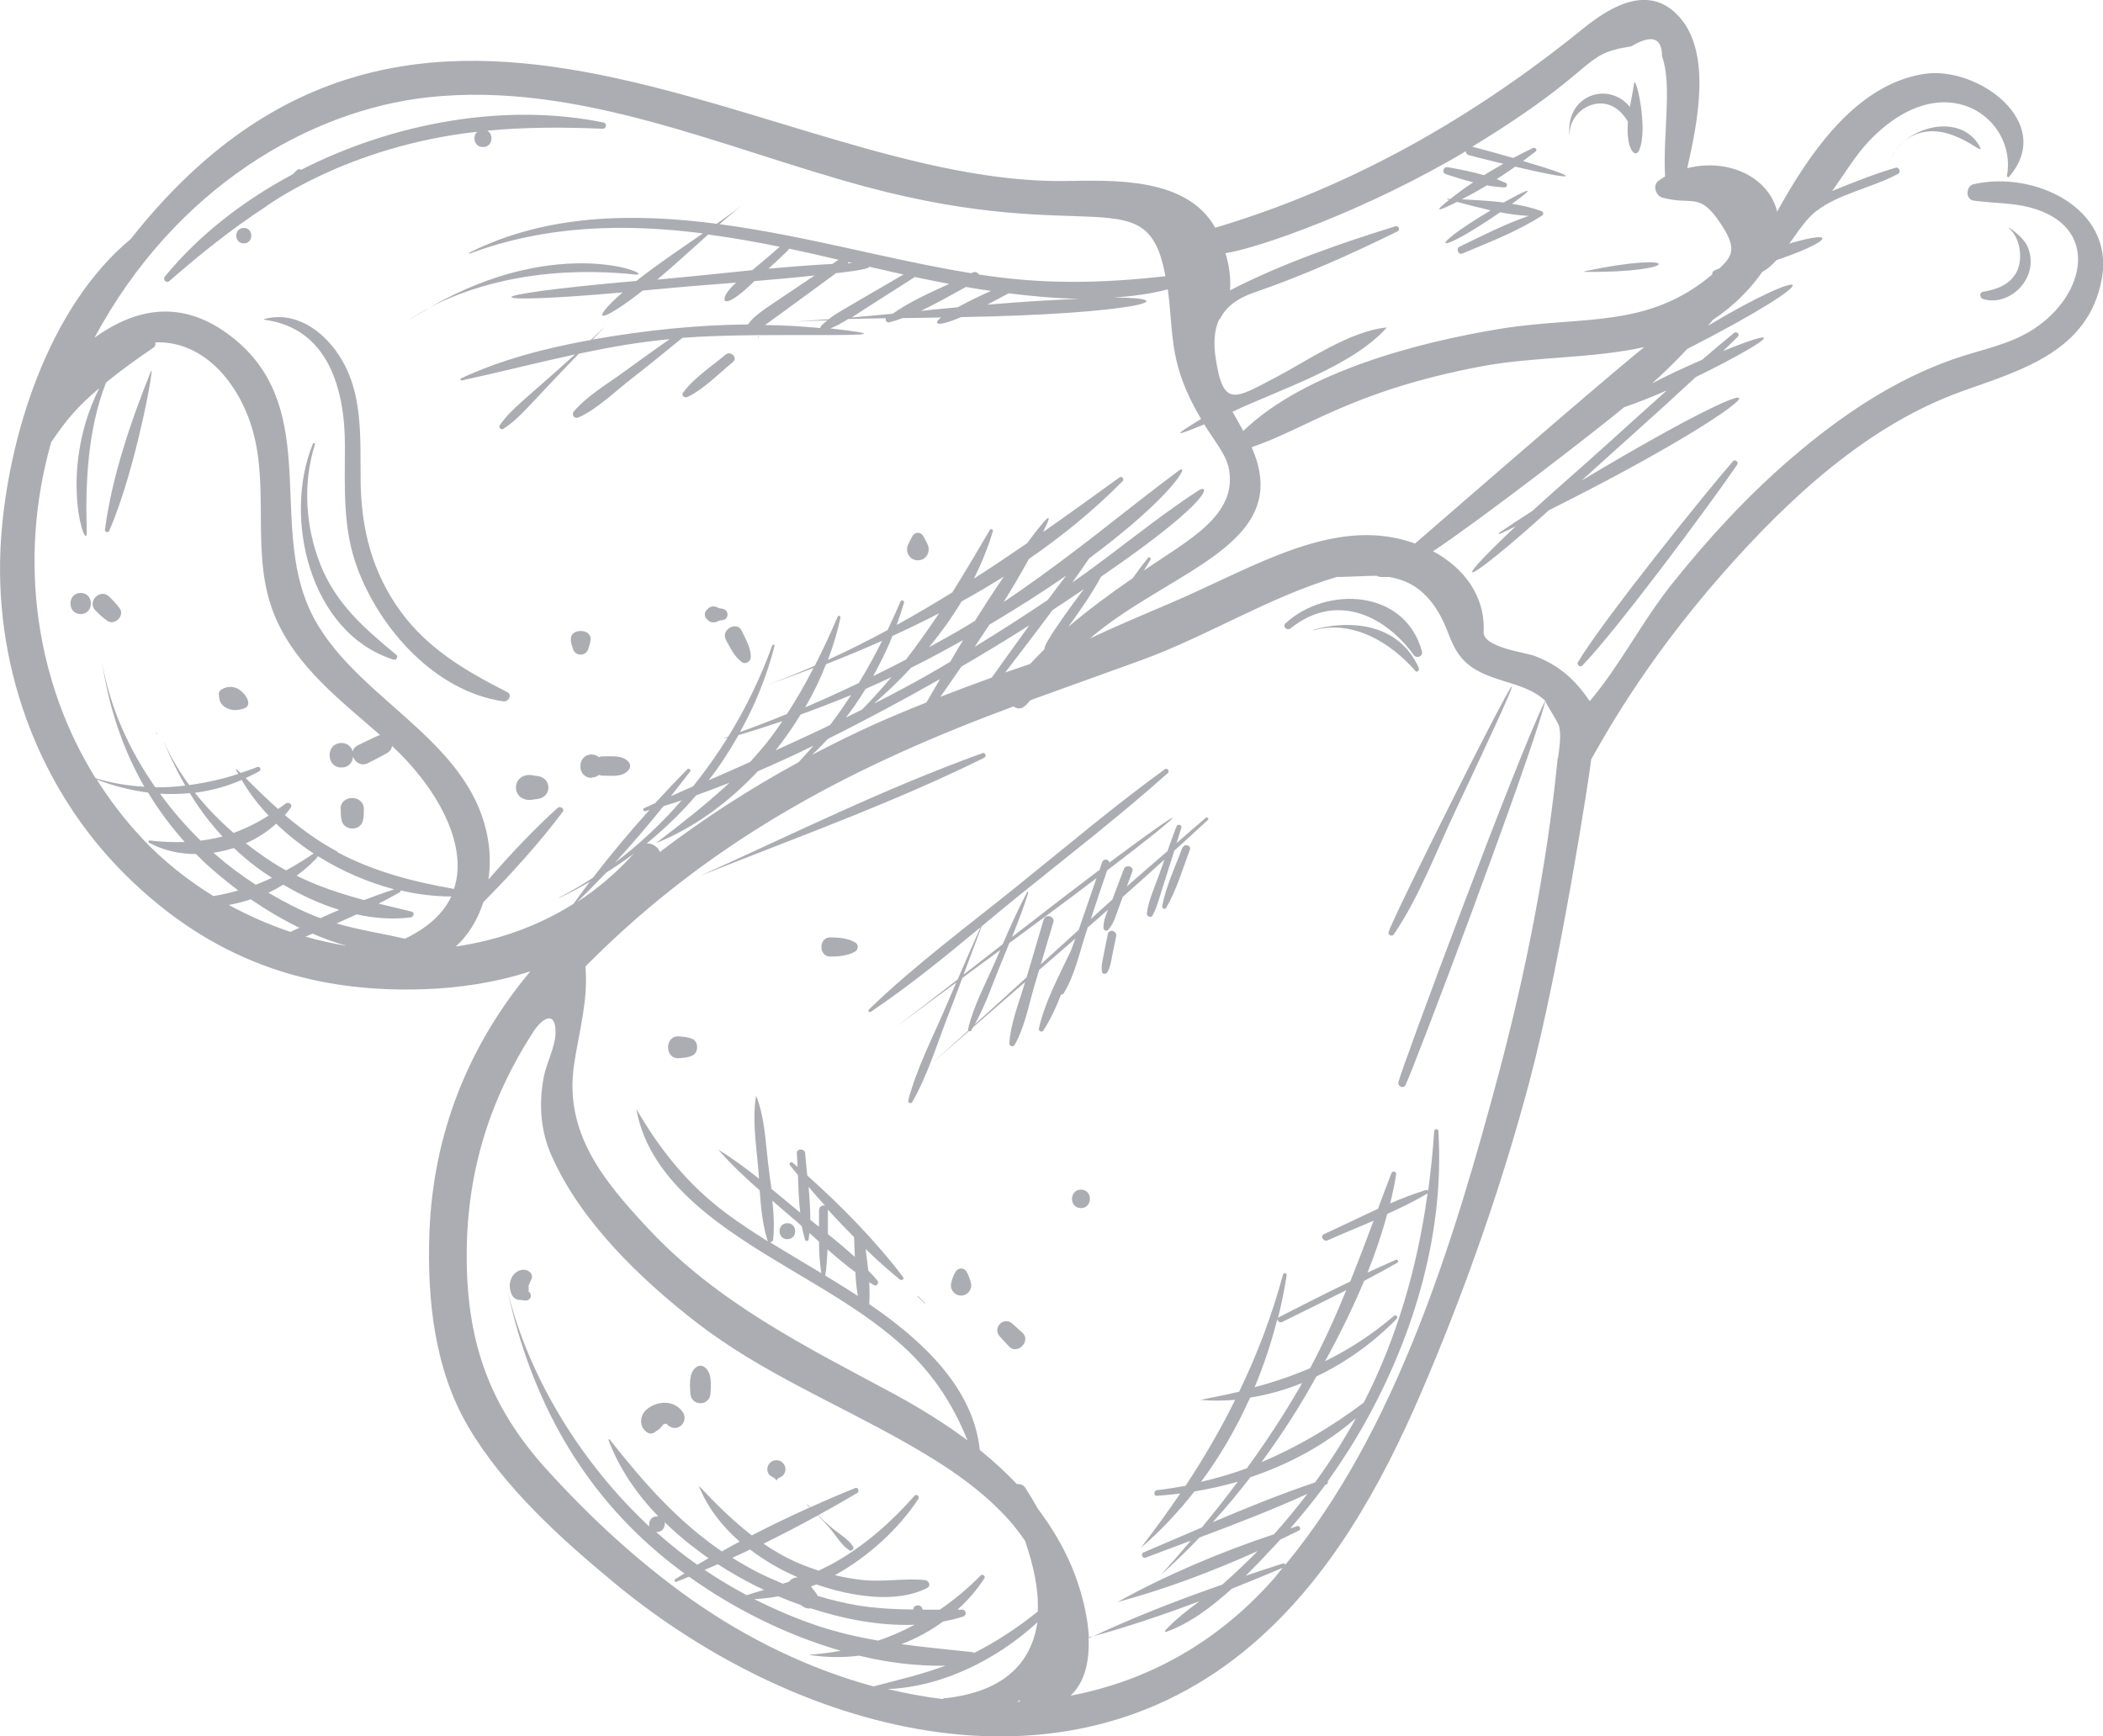 <svg width="218" height="180" viewBox="0 0 218 180" fill="none" xmlns="http://www.w3.org/2000/svg">
  <g opacity="0.5" clip-path="url(#clip0_138_756)">
    <path d="M204.59 19.096C203.785 19.272 203.706 20.68 204.59 20.797C206.494 21.07 208.556 21.012 210.402 21.5C217.764 23.416 216.253 30.589 210.794 34.127C208.222 35.789 205.336 36.238 202.489 37.235C196.245 39.424 190.708 43.197 185.721 47.477C181.146 51.406 177.043 55.862 173.293 60.573C170.23 64.404 167.913 69.037 164.791 72.692C163.279 70.463 161.669 68.998 159.077 68.001C158.155 67.649 153.717 67.121 153.796 65.518C153.973 61.746 151.715 58.853 148.553 57.153C153.717 53.712 165.341 44.721 168.365 42.219C169.837 41.711 171.31 41.125 172.782 40.48C170.505 42.513 168.247 44.565 165.989 46.598C163.633 48.728 161.198 50.82 158.822 52.989C157.664 53.732 156.525 54.475 155.406 55.237C155.327 55.276 155.406 55.393 155.465 55.354C156.014 55.1 156.564 54.846 157.114 54.572C149.221 62.02 152.52 60.182 160.57 52.892C183.758 41.34 188.509 35.144 163.947 49.823C167.442 46.637 171.329 43.236 175.786 39.092C182.501 35.808 186.251 33.306 178.614 36.395C179.124 35.906 179.635 35.417 180.145 34.909C180.4 34.655 180.027 34.303 179.752 34.518C178.633 35.437 177.534 36.355 176.454 37.294C174.706 38.056 172.959 38.857 171.27 39.737C172.547 38.603 173.744 37.411 174.903 36.18C190.63 28.107 187.606 27.442 177.043 33.776C177.22 33.56 177.396 33.365 177.573 33.15C179.556 31.86 181.873 29.69 183.247 27.267C190.394 24.98 190.964 23.416 183.935 25.742C185.996 20.035 180.616 16.008 174.903 17.435C175.963 12.744 177.436 5.59 174.137 1.818C171.054 -1.72 167.069 0.567 164.123 2.951C152.696 12.216 140.071 19.409 125.974 23.611C123.048 18.393 115.587 18.686 110.541 18.764C80.344 19.253 43.51 -13.213 13.548 24.784C4.909 31.958 0.844 45.444 0.118 55.726C-0.805 68.626 3.809 81.624 13.076 90.772C21.716 99.294 31.69 102.969 43.903 102.558C47.535 102.441 51.383 101.874 54.976 100.701C48.536 108.422 44.884 117.55 44.511 127.87C44.276 134.712 45.022 141.944 48.556 147.944C52.267 154.238 58.177 159.555 63.753 164.167C82.13 179.355 109.913 187.603 129.862 170.442C137.872 163.562 143.154 154.043 147.277 144.485C151.734 134.125 155.602 123.16 158.508 112.273C161.748 100.115 164.85 79.846 164.948 78.712C166.008 76.914 170.151 69.037 178.574 59.459C185.348 51.758 193.555 44.076 203.412 40.558C209.538 38.369 216.528 36.434 217.882 28.869C219.198 21.54 210.814 17.669 204.609 19.096H204.59ZM146.688 56.351C139.168 53.615 131.589 57.876 123.755 61.453C120.319 63.016 116.569 64.482 112.976 66.202C121.222 59.107 134.26 56.508 129.744 46.363C135.497 44.428 140.071 40.538 153.58 37.978C158.96 36.962 164.968 37.196 170.446 35.984C165.753 39.757 147.415 55.726 146.688 56.351ZM126.445 33.111C127.034 31.88 128.173 30.961 129.979 30.335C135.104 28.576 140.032 26.367 144.882 23.983C145.176 23.846 144.96 23.357 144.666 23.455C138.992 25.214 132.885 27.325 127.505 30.101C127.604 28.85 127.427 27.521 127.034 26.25C130.529 25.723 141.839 21.715 151.95 15.676C151.95 15.852 152.048 16.028 152.264 16.086C153.442 16.399 154.64 16.692 155.838 16.985C155.17 17.357 154.483 17.748 153.835 18.158C152.598 17.806 151.302 17.552 150.085 17.337C149.614 17.259 149.417 17.904 149.889 18.06C150.811 18.354 151.754 18.666 152.716 18.901C151.891 19.448 151.106 20.015 150.36 20.621C149.908 20.601 149.81 20.621 150.222 20.719C148.396 22.165 149.201 21.833 151.047 20.934C152.166 21.227 153.344 21.54 154.522 21.813C147.572 25.957 148.75 26.661 155.504 22.009C156.505 22.204 157.507 22.341 158.469 22.38C155.995 23.24 153.619 24.452 151.283 25.586C150.89 25.781 151.184 26.465 151.577 26.289C154.365 25.116 157.291 24.002 159.863 22.341C160.02 22.243 160.02 21.97 159.804 21.891C158.861 21.54 157.821 21.305 156.741 21.129C159.293 19.292 158.685 19.429 155.877 20.992C154.424 20.816 152.952 20.738 151.538 20.66C152.421 20.21 153.285 19.722 154.149 19.214C154.758 19.331 155.367 19.409 155.975 19.429C156.211 19.429 156.329 19.077 156.093 18.959C155.779 18.823 155.465 18.705 155.151 18.569C155.799 18.158 156.446 17.709 157.075 17.279C163.515 18.803 164.261 18.569 157.88 16.692C158.331 16.36 158.763 16.028 159.195 15.695C159.411 15.539 159.136 15.246 158.92 15.344C158.233 15.656 157.546 16.028 156.859 16.379C155.445 15.969 154.031 15.578 152.618 15.207C166.165 6.939 163.672 5.629 169.091 4.808C171.231 3.538 172.291 3.889 172.291 5.864C173.371 8.717 172.35 14.112 172.606 18.295C172.35 18.451 172.115 18.608 171.899 18.764C171.27 19.253 171.663 20.328 172.37 20.504C175.531 21.325 176.14 19.859 178.339 23.142C179.988 25.605 179.733 26.465 178.221 27.833C177.848 27.99 177.436 28.068 177.494 28.459C170.721 34.166 163.986 32.7 155.524 34.088C147.297 35.437 135.34 38.447 128.88 44.682C128.526 44.018 128.134 43.353 127.761 42.688C132.532 40.421 140.17 38.017 143.763 33.951C139.954 34.303 135.556 37.392 132.237 39.131C127.977 41.359 126.799 42.317 126.013 37.098C125.778 35.515 125.876 34.166 126.406 33.052L126.445 33.111ZM14.706 86.882C12.939 85.006 11.388 82.973 10.033 80.823C11.781 81.487 13.567 81.937 15.354 82.172C16.434 83.97 17.71 85.69 19.144 87.293C17.985 87.332 16.787 87.293 15.511 87.136C15.393 87.136 15.354 87.312 15.452 87.371C16.945 88.172 18.613 88.544 20.322 88.544C20.832 89.071 21.362 89.58 21.932 90.068C22.776 90.811 23.718 91.573 24.7 92.316C23.856 92.551 22.992 92.766 22.128 92.902C19.418 91.241 16.925 89.247 14.726 86.921L14.706 86.882ZM29.353 91.71C31.16 92.785 33.143 93.704 35.165 94.329C34.517 94.603 33.869 94.896 33.221 95.189C33.064 95.131 32.888 95.072 32.73 95.013C31.042 94.329 29.393 93.489 27.822 92.551C28.352 92.316 28.863 92.023 29.353 91.73V91.71ZM26.487 91.71C25.014 90.752 23.62 89.716 22.305 88.563C22.246 88.504 22.187 88.465 22.128 88.407C22.835 88.309 23.542 88.133 24.248 87.918C24.955 88.583 25.682 89.228 26.506 89.834C27.037 90.244 27.606 90.635 28.195 91.006C27.645 91.26 27.076 91.515 26.506 91.73L26.487 91.71ZM30.747 90.791C31.513 90.225 32.24 89.599 32.888 88.895C32.927 88.856 32.927 88.798 32.947 88.759C35.401 90.303 38.11 91.475 40.859 92.199C39.799 92.551 38.778 92.922 37.737 93.313C35.342 92.668 33.005 91.906 30.747 90.791ZM29.668 90.244C29.157 89.971 28.666 89.677 28.156 89.345C27.253 88.759 26.369 88.114 25.485 87.43C26.644 86.921 27.704 86.237 28.627 85.397C29.805 86.53 31.12 87.566 32.514 88.485C31.572 89.13 30.61 89.716 29.648 90.244H29.668ZM24.209 86.355C22.756 85.084 21.401 83.696 20.204 82.191C21.853 81.976 23.483 81.546 25.053 80.862C25.819 82.172 26.762 83.422 27.842 84.556C26.644 85.319 25.446 85.905 24.209 86.355ZM23.051 86.726C22.324 86.921 21.559 87.058 20.793 87.156C19.281 85.67 17.867 84.048 16.591 82.289C17.612 82.347 18.653 82.328 19.674 82.23C20.655 83.833 21.755 85.319 23.051 86.706V86.726ZM30.099 96.616C27.901 95.873 25.76 94.935 23.718 93.821C24.484 93.684 25.25 93.489 25.996 93.235C27.567 94.31 29.255 95.326 31.042 96.186C30.728 96.323 30.414 96.479 30.099 96.616ZM31.67 97.105C31.906 97.007 32.161 96.909 32.397 96.792C33.555 97.3 34.753 97.73 35.95 98.063C34.517 97.828 33.084 97.515 31.67 97.105ZM41.959 97.32C39.602 96.772 37.207 96.421 34.89 95.737C35.578 95.424 36.284 95.111 36.971 94.798C38.837 95.209 40.722 95.346 42.567 95.111C42.882 95.072 43.019 94.603 42.646 94.505C41.507 94.231 40.368 93.958 39.249 93.684C39.976 93.313 40.722 92.922 41.428 92.511C41.507 92.472 41.527 92.394 41.546 92.316C43.294 92.727 45.061 92.942 46.789 92.942C45.984 94.623 44.472 96.127 41.978 97.32H41.959ZM35.008 88.309C32.986 87.234 31.199 85.924 29.53 84.498C29.746 84.263 29.942 84.009 30.139 83.735C30.394 83.383 29.884 83.09 29.589 83.325C29.334 83.52 29.078 83.696 28.823 83.872C27.684 82.856 26.565 81.781 25.466 80.666C25.937 80.451 26.408 80.217 26.88 79.963C27.115 79.826 26.958 79.416 26.683 79.513C26.114 79.748 25.525 79.943 24.936 80.139C24.798 80.002 24.68 79.885 24.543 79.748C24.504 79.709 24.445 79.748 24.465 79.806C24.543 79.943 24.622 80.08 24.7 80.237C23.031 80.784 21.343 81.155 19.615 81.39C18.555 79.943 17.632 78.399 16.964 76.816C16.925 76.738 17.71 78.829 19.203 81.448C18.181 81.566 17.141 81.644 16.1 81.624C13.351 77.695 11.349 73.239 10.583 68.626C11.27 73.317 12.723 77.656 14.961 81.566C13.273 81.468 11.584 81.194 9.915 80.686C3.848 70.972 1.767 58.345 5.301 45.855C6.951 43.431 7.991 42.2 10.289 40.245C5.851 49.1 9.071 57.68 8.993 55.1C8.836 50.116 9.091 44.506 10.995 39.659C12.566 38.369 14.215 37.196 15.904 36.043C16.1 35.906 16.159 35.691 16.1 35.495C21.225 35.3 24.837 39.893 26.173 44.545C27.999 50.898 25.898 57.739 28.509 63.916C30.708 69.134 35.263 72.575 39.406 76.21C39.328 76.23 39.23 76.249 39.151 76.288C38.444 76.601 37.757 76.953 37.07 77.285C36.775 77.441 36.618 77.656 36.559 77.891C36.422 77.422 36.029 77.031 35.401 77.031C33.752 77.031 33.752 79.572 35.401 79.572C36.147 79.572 36.54 79.044 36.599 78.458C36.795 79.025 37.443 79.474 38.13 79.122C38.817 78.771 39.504 78.438 40.172 78.047C40.447 77.891 40.604 77.617 40.643 77.344C44.923 81.292 48.654 87.312 47.064 92.16C42.842 91.417 38.797 90.381 34.969 88.348L35.008 88.309ZM47.142 98.219C48.517 97.027 49.518 95.365 50.107 93.528C53.032 90.576 55.879 87.43 58.334 84.165C58.569 83.853 58.078 83.52 57.804 83.755C55.29 86.042 52.895 88.583 50.637 91.182C50.833 89.775 50.814 88.348 50.578 86.999C48.693 75.995 35.538 72.144 31.729 62.313C28.215 53.204 33.045 41.887 23.954 34.87C18.81 30.902 13.999 31.997 9.798 35.007C18.181 19.409 32.122 11.434 44.374 10.086C60.022 8.385 75.023 15.402 89.788 19.37C113.172 25.644 118.925 18.314 120.81 28.635C114.017 29.397 108.107 29.495 101.47 28.459C101.254 28.127 100.979 28.166 100.665 28.322C92.026 26.915 83.858 24.491 74.591 23.24C78.047 20.23 77.615 20.855 74.296 23.201C65.579 22.067 56.606 22.204 48.654 26.192C48.595 26.211 48.654 26.309 48.693 26.289C56.606 23.338 64.754 23.162 72.863 24.198C70.546 25.801 68.171 27.384 65.971 29.123C48.242 30.687 49.616 31.645 64.538 30.316C61.122 33.306 61.868 33.834 66.639 30.12C71.508 29.671 71.312 29.69 76.319 29.299C74.355 30.98 74.591 32.72 78.204 29.143C80.285 28.967 82.366 28.791 84.447 28.557C79.225 32.114 78.478 32.407 77.516 33.639C72.156 33.678 66.757 34.264 61.416 35.202C63.183 33.404 63.105 33.502 61.24 35.241C56.606 36.082 51.972 37.274 47.79 39.229C47.672 39.287 47.751 39.463 47.869 39.444C51.815 38.584 55.703 37.587 59.61 36.746C54.211 41.633 53.091 42.278 51.795 44.096C51.638 44.311 51.953 44.604 52.169 44.467C54.034 43.236 54.584 42.258 60.003 36.668C63.439 35.945 66.187 35.476 69.407 35.163C67.837 36.277 66.266 37.392 64.715 38.525C62.967 39.815 60.886 41.008 59.492 42.649C59.198 43.001 59.551 43.47 59.983 43.275C61.946 42.376 63.655 40.675 65.363 39.346C67.169 37.939 68.956 36.473 70.743 35.026C79.441 34.323 97.033 35.281 86.077 34.049C86.725 33.795 87.334 33.443 87.923 33.072C89.219 33.033 90.534 33.013 91.85 32.994C91.712 33.189 91.928 33.482 92.164 33.424C92.635 33.306 93.106 33.15 93.577 32.974C94.912 32.974 96.228 32.935 97.563 32.915C96.719 33.541 96.974 34.01 99.625 32.876C117.531 32.564 123.225 30.883 115.43 30.843C117.354 30.726 119.239 30.472 121.065 30.003C121.694 35.046 121.164 37.763 124.501 43.431C121.596 45.23 121.537 45.347 124.835 43.998C125.915 45.777 127.132 47.125 127.407 48.689C128.232 53.458 123.186 55.999 118.572 59.146C118.807 58.775 119.043 58.404 119.259 58.032C119.357 57.876 119.122 57.68 119.004 57.837C118.454 58.521 117.924 59.224 117.413 59.948C115.077 61.55 112.858 63.192 110.738 64.991C111.955 63.31 113.153 61.609 114.134 59.791C126.131 51.562 125.346 50.116 124.227 50.859C119.711 53.791 115.587 57.309 111.15 60.397C111.739 59.576 112.328 58.736 112.897 57.895C121.654 51.406 123.52 47.81 122.145 48.826C119.75 50.624 117.413 52.442 115.077 54.279C115.077 54.279 108.99 59.127 104.042 62.41C104.965 60.944 105.829 59.459 106.654 57.954C110.109 55.569 113.388 52.911 116.373 49.881C116.569 49.686 116.314 49.315 116.059 49.49C113.428 51.386 110.797 53.302 108.126 55.159C109.481 52.462 108.283 53.888 106.477 56.312C104.651 57.563 102.825 58.794 100.96 59.987C101.745 58.404 102.413 56.781 102.923 55.081C102.982 54.885 102.707 54.768 102.609 54.944C101.333 57.133 100.037 59.303 98.722 61.414C96.817 62.586 94.912 63.72 92.949 64.795C93.224 64.033 93.479 63.27 93.715 62.489C93.774 62.293 93.44 62.137 93.361 62.332C92.929 63.329 92.478 64.326 92.007 65.323C89.984 66.417 87.923 67.453 85.822 68.411C86.371 66.965 86.823 65.479 87.118 64.033C87.157 63.876 86.921 63.759 86.843 63.916C86.097 65.655 85.311 67.356 84.467 69.017C82.857 69.721 81.208 70.385 79.539 71.011C81.129 70.444 82.739 69.858 84.329 69.252C83.485 70.894 82.582 72.477 81.581 74.021C79.971 74.685 78.341 75.311 76.711 75.897C78.243 73.141 79.48 70.151 80.285 66.984C80.324 66.828 80.108 66.769 80.049 66.926C78.871 70.19 77.34 73.376 75.494 76.366C75.357 76.406 75.219 76.464 75.082 76.523C75.062 76.523 75.082 76.562 75.082 76.562C75.2 76.523 75.317 76.484 75.435 76.464C74.336 78.223 73.138 79.924 71.842 81.527C71.076 81.859 70.311 82.211 69.545 82.543C70.212 81.683 70.88 80.843 71.548 79.982C71.685 79.806 71.391 79.611 71.253 79.748C70.114 80.901 69.015 82.074 67.915 83.266C67.522 83.442 67.13 83.618 66.757 83.794C66.58 83.872 66.698 84.146 66.894 84.107C67.032 84.068 67.189 84.009 67.326 83.97C65.284 86.237 63.321 88.583 61.456 91.006C60.317 91.749 59.158 92.433 57.961 93.059C57.941 93.059 57.961 93.098 57.961 93.098C59.041 92.59 60.101 92.023 61.141 91.417C60.572 92.179 60.003 92.922 59.453 93.704C55.703 96.069 51.521 97.515 47.181 98.141L47.142 98.219ZM85.782 33.209C85.586 33.365 85.017 33.776 85.017 34.01C83.112 33.834 81.208 33.717 79.303 33.697C79.48 33.599 86.529 28.42 86.666 28.322C86.98 28.283 90.043 27.97 90.122 27.657C91.3 27.931 92.478 28.185 93.656 28.459C85.979 32.935 86.607 32.544 85.92 33.091C81.267 33.443 81.188 33.365 85.782 33.209ZM81.816 25.781C83.721 26.192 85.311 26.543 86.921 26.934C86.705 27.071 86.509 27.227 86.293 27.364C84.074 27.482 81.875 27.657 79.657 27.853C79.774 27.736 81.777 25.938 81.816 25.781ZM77.988 28.009C74.139 28.4 72.431 28.596 68.131 28.987C69.918 27.482 71.665 25.879 73.413 24.315C75.887 24.647 78.361 25.077 80.835 25.586C79.892 26.407 78.95 27.208 77.988 28.009ZM87.903 27.286C87.903 27.286 87.903 27.208 87.903 27.169C88.06 27.208 88.217 27.247 88.374 27.286C88.217 27.286 88.04 27.286 87.883 27.286H87.903ZM94.814 28.713C95.992 28.967 97.19 29.202 98.388 29.436C96.365 30.355 94.284 31.293 92.537 32.525C91.123 32.661 89.69 32.798 88.276 32.915C88.904 32.505 93.263 29.71 94.814 28.733V28.713ZM100.135 29.749C100.999 29.905 101.863 30.042 102.727 30.159C101.568 30.687 100.39 31.235 99.271 31.86C97.995 31.977 96.738 32.094 95.462 32.231C97.053 31.469 98.623 30.57 100.135 29.749ZM104.573 30.413C106.968 30.707 109.442 30.941 111.916 30.98C109.422 31.078 106.241 31.254 102.354 31.586C103.1 31.195 103.826 30.785 104.553 30.413H104.573ZM108.283 67.297C107.773 67.805 107.262 68.313 106.772 68.841C105.908 69.134 105.063 69.427 104.199 69.721C105.849 67.571 107.498 65.421 109.108 63.251C111.032 61.98 110.581 62.274 112.348 61.081C112.034 61.492 107.989 66.867 108.283 67.297ZM63.714 89.482C65.461 87.566 67.169 85.592 68.779 83.579C69.407 83.383 70.036 83.188 70.664 82.973C68.583 85.377 66.246 87.566 63.694 89.482H63.714ZM65.697 88.504C63.91 90.479 61.946 92.14 59.826 93.528C60.847 92.531 61.848 91.515 62.83 90.479C63.812 89.853 64.774 89.208 65.697 88.504ZM72.195 82.445C73.334 82.035 74.473 81.605 75.612 81.155C73.275 83.344 70.723 85.319 68.131 87.312C68.112 87.312 68.131 87.371 68.151 87.351C71.96 85.807 75.533 83.188 78.557 79.963C80.501 79.122 82.425 78.243 84.329 77.305C83.819 77.891 83.309 78.458 82.778 79.025C77.752 81.761 72.942 84.869 68.406 88.329C68.21 87.801 67.621 87.41 67.032 87.449C68.897 85.924 70.625 84.263 72.176 82.445H72.195ZM101.038 64.385C99.919 65.069 99.153 65.538 96.306 67.102C97.543 65.597 98.682 64.013 99.684 62.352C101.176 61.531 102.629 60.671 104.062 59.772C103.021 61.296 102.02 62.84 101.038 64.404V64.385ZM102.57 64.756C105.24 63.173 107.91 61.492 110.522 59.674C109.874 60.514 109.246 61.355 108.617 62.196C106.124 63.876 103.591 65.499 101.038 67.062C101.549 66.3 102.059 65.518 102.57 64.756ZM93.891 68.392C92.772 68.978 91.653 69.545 90.514 70.092C91.26 68.743 91.948 67.356 92.517 65.929C94.147 65.186 95.757 64.404 97.347 63.583C96.248 65.225 95.109 66.828 93.911 68.392H93.891ZM92.419 70.19C91.437 71.343 90.436 72.477 89.356 73.571C88.806 73.845 88.237 74.119 87.687 74.392C88.335 73.552 88.885 72.79 89.729 71.421C90.632 71.03 91.516 70.62 92.399 70.209L92.419 70.19ZM89.022 70.815C87.177 71.695 85.331 72.535 83.466 73.337C84.31 71.89 85.036 70.385 85.625 68.861C87.569 68.098 89.513 67.297 91.437 66.437C90.691 67.922 89.906 69.388 89.022 70.815ZM88.217 72.066C87.53 73.122 86.803 74.177 86.038 75.174C84.172 76.073 82.288 76.933 80.403 77.793C81.345 76.601 82.209 75.37 82.994 74.079C84.742 73.454 86.489 72.77 88.198 72.066H88.217ZM79.382 77.129C78.852 77.774 78.302 78.399 77.752 79.005C76.319 79.65 74.885 80.276 73.452 80.901C74.611 79.416 75.632 77.852 76.554 76.21C78.086 75.76 79.598 75.272 81.109 74.764C80.56 75.565 79.99 76.366 79.382 77.129ZM85.822 76.601C89.768 74.646 93.597 72.575 97.445 70.405C96.974 71.206 96.503 72.027 96.032 72.829C92.203 74.353 88.865 75.8 84.172 78.262C84.742 77.735 85.292 77.168 85.822 76.601ZM90.671 72.887C91.987 71.734 93.243 70.522 94.441 69.232C96.267 68.333 98.054 67.356 99.841 66.359C99.389 67.102 98.938 67.844 98.505 68.607C97.386 69.271 95.384 70.503 90.691 72.907L90.671 72.887ZM99.625 69.134C102 67.747 104.357 66.32 106.693 64.834C105.397 66.632 104.101 68.45 102.805 70.249C101.019 70.894 99.252 71.558 97.484 72.242C98.211 71.206 98.918 70.17 99.644 69.134H99.625ZM105.672 176.442C105.672 176.442 105.515 176.442 105.436 176.442C105.535 176.364 105.633 176.306 105.751 176.227C105.731 176.286 105.692 176.345 105.672 176.423V176.442ZM97.956 176.051C97.858 176.051 97.779 176.11 97.701 176.149C95.796 175.915 93.911 175.563 92.026 175.113C97.681 174.898 103.375 172.025 107.537 168.194C106.772 173.374 102.864 175.524 97.975 176.071L97.956 176.051ZM100.96 171.302C98.427 171.028 95.914 170.794 93.44 170.461C94.971 169.875 96.424 169.093 97.759 168.116C98.466 167.979 99.173 167.823 99.86 167.588C100.233 167.471 100.174 166.904 99.762 166.884C99.585 166.884 99.428 166.884 99.252 166.884C100.312 165.927 101.254 164.852 102.04 163.64C102.197 163.405 101.843 163.132 101.647 163.347C100.332 164.695 98.918 165.848 97.426 166.884C96.837 166.884 96.228 166.884 95.639 166.884C95.6 166.65 95.443 166.435 95.148 166.435C94.853 166.435 94.677 166.65 94.657 166.865C92.694 166.845 90.73 166.748 88.767 166.415C87.412 166.181 86.077 165.848 84.761 165.458C84.722 165.36 84.663 165.243 84.585 165.145C84.408 164.93 84.231 164.715 84.074 164.48C84.251 164.402 84.447 164.343 84.624 164.265C88.256 165.516 92.871 166.278 96.11 164.637C96.542 164.422 96.287 163.855 95.894 163.816C93.774 163.601 91.653 164.031 89.513 163.816C88.512 163.718 87.53 163.542 86.548 163.307C90.082 161.353 93.185 158.46 95.207 155.391C95.364 155.137 94.991 154.844 94.795 155.079C92.399 157.795 89.709 160.18 86.548 161.978C85.999 162.291 85.429 162.565 84.86 162.838C84.192 162.623 83.505 162.369 82.857 162.096C81.522 161.529 80.285 160.825 79.146 160.043C81.051 159.105 82.936 158.128 84.781 157.111C85.194 157.541 85.625 157.971 85.999 158.421C86.646 159.164 87.216 160.2 88.04 160.727C88.276 160.884 88.571 160.571 88.433 160.336C87.903 159.516 86.862 158.949 86.116 158.304C85.665 157.913 85.233 157.522 84.82 157.092C86.195 156.329 87.55 155.567 88.865 154.785C89.12 154.629 88.944 154.14 88.649 154.277C87.098 154.903 85.547 155.567 83.996 156.271C83.898 156.173 83.799 156.075 83.701 155.978C83.682 155.958 83.642 155.978 83.662 156.017C83.76 156.114 83.839 156.193 83.937 156.29C81.915 157.19 79.912 158.167 77.929 159.183C75.965 157.659 74.198 155.899 72.431 154.023C73.315 156.271 74.846 158.225 76.672 159.828C76.044 160.161 75.435 160.493 74.826 160.845C70.252 157.717 66.718 153.71 63.203 149.234C63.164 149.176 63.066 149.234 63.085 149.312C64.185 152.244 66.011 154.903 68.249 157.229C68.21 157.229 68.171 157.209 68.112 157.209C67.464 157.209 67.208 157.776 67.307 158.265C60.376 151.795 54.858 142.979 52.62 133.871C55.035 144.954 60.219 154.57 69.192 161.783C69.761 162.232 70.35 162.702 70.959 163.132C70.625 163.327 70.311 163.522 69.977 163.737C69.859 163.816 69.938 164.05 70.095 163.992C70.546 163.835 70.998 163.64 71.43 163.464C75.985 166.728 81.463 169.504 87.157 171.145C86.077 171.341 84.958 171.478 83.819 171.556C85.567 171.849 87.314 171.869 89.061 171.654C92.046 172.377 95.07 172.748 98.015 172.69C95.58 173.589 93.067 174.175 90.554 174.84C83.917 173.041 77.457 169.914 71.665 165.829C66.168 161.939 61.161 157.307 56.645 152.323C50.814 145.872 48.458 139.324 48.379 130.646C48.3 121.909 50.598 114.208 55.31 106.937C56.213 105.549 57.607 104.708 57.588 107.054C57.588 108.461 56.645 110.22 56.37 111.647C55.84 114.423 56.017 117.218 57.175 119.817C60.199 126.659 66.403 132.62 72.235 137.135C78.891 142.276 86.646 145.462 93.911 149.586C97.877 151.834 101.765 154.355 104.808 157.835C105.22 158.323 105.731 158.968 106.261 159.75C107.086 162.174 107.694 164.676 107.577 167.08C105.495 168.741 103.296 170.207 100.921 171.4L100.96 171.302ZM74.414 162.174C75.71 163.014 77.026 163.757 78.341 164.422C78.616 164.558 78.91 164.695 79.205 164.832C78.616 165.008 78.007 165.184 77.399 165.379C75.906 164.578 74.454 163.718 73.04 162.76C73.491 162.565 73.963 162.369 74.414 162.174ZM72.294 162.232C71.351 161.568 70.409 160.864 69.525 160.121C69.015 159.691 68.504 159.261 67.994 158.812C68.033 158.812 68.053 158.831 68.092 158.831C68.72 158.831 68.975 158.284 68.897 157.815C70.311 159.183 71.842 160.434 73.452 161.548C73.059 161.783 72.667 161.998 72.274 162.232H72.294ZM75.906 161.509C76.535 161.236 77.143 160.942 77.752 160.649C79.244 161.783 80.894 162.741 82.562 163.464C82.621 163.483 82.68 163.503 82.719 163.522C82.405 163.522 82.091 163.659 81.895 163.855C81.856 163.894 81.856 163.933 81.816 163.972C81.6 164.05 81.365 164.128 81.149 164.187C80.305 163.835 79.46 163.464 78.636 163.053C77.674 162.565 76.77 162.037 75.887 161.49L75.906 161.509ZM80.678 165.497C81.424 165.809 82.209 166.122 83.014 166.396C83.073 166.435 83.112 166.474 83.171 166.513C83.466 166.748 83.78 166.787 84.055 166.748C87.53 167.881 91.26 168.585 94.814 168.448C93.597 169.093 92.34 169.66 91.025 170.09C88.983 169.738 86.941 169.269 84.899 168.604C82.602 167.842 80.363 166.884 78.184 165.79C79.009 165.751 79.853 165.653 80.678 165.497ZM132.296 163.386C126.249 170.364 118.866 174.292 110.993 175.797C110.993 175.797 110.993 175.797 110.993 175.778C112.505 174.351 112.956 172.123 112.839 169.777C116.726 168.722 120.555 167.432 124.344 166.005C123.088 166.943 121.831 167.901 120.79 169.034C120.732 169.093 120.79 169.21 120.869 169.191C123.264 168.35 125.581 166.63 127.682 164.715C129.449 164.011 131.216 163.288 132.964 162.545C132.728 162.819 132.512 163.112 132.277 163.386H132.296ZM161.492 78.497C161.453 78.731 161.434 78.947 161.414 79.181C160.314 89.971 158.135 100.916 155.327 111.432C150.753 128.535 144.744 148.316 133.239 162.232C133.199 162.135 133.101 162.056 132.983 162.096C131.707 162.506 130.411 162.936 129.135 163.366C130.254 162.252 131.315 161.138 132.257 160.121C132.414 159.965 132.551 159.789 132.689 159.633C133.356 159.32 134.004 158.988 134.652 158.675C134.908 158.538 134.731 158.128 134.456 158.225C134.22 158.304 133.985 158.382 133.749 158.46C135.025 156.994 136.243 155.509 137.382 153.945C137.421 153.925 137.48 153.906 137.519 153.886C137.637 153.828 137.676 153.691 137.637 153.573C139.07 151.56 140.405 149.469 141.603 147.319C146.649 138.191 149.751 127.734 149.103 117.276C149.103 117.003 148.691 117.003 148.671 117.276C148.534 119.348 148.318 121.42 148.043 123.453C147.984 123.394 147.925 123.336 147.807 123.375C146.551 123.766 145.333 124.235 144.116 124.763C144.352 123.766 144.568 122.769 144.725 121.772C144.784 121.459 144.352 121.342 144.234 121.635C143.763 122.867 143.291 124.098 142.84 125.329C140.955 126.189 139.109 127.108 137.244 127.949C136.812 128.144 137.185 128.769 137.617 128.594C139.188 127.89 140.798 127.245 142.388 126.561C141.603 128.672 140.798 130.783 139.973 132.855C137.499 134.047 135.045 135.298 132.591 136.549C132.532 136.588 132.493 136.627 132.473 136.666C132.846 135.2 133.141 133.715 133.376 132.229C133.415 131.995 133.062 131.877 133.003 132.131C131.845 136.412 130.313 140.439 128.448 144.289C127.132 144.602 125.797 144.856 124.442 145.13C125.64 145.247 126.838 145.227 128.036 145.13C126.524 148.198 124.796 151.169 122.891 154.043C121.929 154.219 120.948 154.375 119.946 154.492C119.573 154.531 119.554 155.118 119.946 155.079C120.751 155.02 121.537 154.942 122.342 154.844C121.046 156.74 119.691 158.616 118.258 160.473C120.3 158.734 122.145 156.76 123.814 154.629C125.326 154.375 126.838 154.043 128.31 153.613C127.113 155.235 125.856 156.818 124.58 158.362C122.558 159.222 120.535 160.102 118.513 160.962C118.218 161.099 118.434 161.626 118.749 161.49C120.3 160.903 121.87 160.317 123.441 159.731C122.42 160.942 121.38 162.115 120.339 163.288C121.733 162.037 123.068 160.727 124.344 159.398C128.114 157.991 131.864 156.544 135.516 154.883C134.417 156.329 133.278 157.717 132.061 159.066C126.524 160.903 120.849 163.307 115.823 166.103C120.692 164.793 125.66 162.936 130.372 160.806C129.194 161.998 127.996 163.151 126.7 164.285C122.008 165.927 117.354 167.725 112.878 169.855C112.76 167.158 111.896 164.304 111.072 162.369C110.149 160.2 108.951 158.225 107.577 156.408C107.184 155.704 106.772 155 106.34 154.336C106.143 153.964 105.79 153.828 105.417 153.867C104.219 152.596 102.923 151.423 101.568 150.329C100.901 143.82 95.482 138.875 90.102 135.2C90.161 134.457 90.141 133.695 90.102 132.933C90.259 133.031 90.416 133.128 90.573 133.226C90.887 133.421 91.162 133.011 90.946 132.757C90.652 132.405 90.338 132.053 90.004 131.721C89.925 130.978 89.827 130.216 89.729 129.493C90.887 130.607 92.085 131.682 93.283 132.659C93.46 132.796 93.774 132.62 93.617 132.405C90.809 128.691 87.255 125.056 83.682 121.87C83.603 121.088 83.525 120.326 83.466 119.583C83.426 119.036 82.562 119.036 82.602 119.583C82.641 120.052 82.661 120.521 82.68 120.99C82.504 120.834 82.327 120.677 82.17 120.541C81.973 120.384 81.738 120.619 81.895 120.814C82.17 121.147 82.445 121.498 82.719 121.831C82.759 123.121 82.798 124.45 82.955 125.72C82.818 125.603 82.661 125.486 82.523 125.368C81.679 124.665 80.815 123.961 79.971 123.257C79.853 122.358 79.716 121.459 79.617 120.56C79.342 118.254 79.264 115.791 78.38 113.602C77.968 116.045 78.38 118.625 78.596 121.088C78.636 121.459 78.655 121.831 78.675 122.202C77.32 121.127 75.946 120.091 74.454 119.192C75.769 120.697 77.242 122.085 78.753 123.414C78.871 125.193 79.048 126.991 79.578 128.652C79.578 128.672 79.617 128.691 79.617 128.711C78.164 127.792 76.711 126.854 75.317 125.818C71.312 122.827 68.465 119.27 65.971 114.99C67.307 122.808 75.533 127.773 81.797 131.525C85.625 133.812 89.513 136.041 92.91 138.953C96.385 141.924 98.643 145.247 100.292 149.332C97.838 147.495 95.207 145.892 92.537 144.445C83.328 139.5 74.355 135.063 67.11 127.284C62.535 122.378 58.452 117.413 59.512 110.357C60.062 106.702 60.984 103.731 60.69 100.213C60.768 100.134 60.827 100.076 60.886 99.998C74.237 86.57 89.199 79.122 105.063 73.239C105.829 73.747 106.261 73.239 106.811 72.594C110.62 71.206 114.429 69.858 118.238 68.47C125.149 65.968 131.55 61.883 138.599 59.811C138.736 59.85 142.153 59.674 142.722 59.694C142.918 59.87 143.684 59.83 143.939 59.811C146.138 60.163 147.925 61.257 149.378 63.955C150.163 65.421 150.458 67.062 151.616 68.333C153.874 70.835 157.919 70.463 160.177 72.653C157.467 78.008 145.314 110.67 144.96 112.194C144.862 112.624 145.471 112.918 145.687 112.507C146.433 111.119 158.645 78.79 160.197 72.672C160.157 72.829 161.532 74.861 161.63 75.331C161.846 76.327 161.65 77.5 161.512 78.575L161.492 78.497ZM144.666 130.626C143.684 131.056 142.722 131.486 141.76 131.936C142.565 129.942 143.252 127.909 143.802 125.857C145.235 125.212 146.649 124.528 147.984 123.727C146.943 131.271 144.862 138.601 141.367 145.423C138.029 147.925 134.515 150.016 130.784 151.58C132.493 149.234 134.103 146.811 135.575 144.27C135.87 143.761 136.164 143.234 136.459 142.706C139.581 141.22 142.447 139.129 144.784 136.725C144.98 136.529 144.685 136.256 144.489 136.432C142.231 138.367 139.855 139.891 137.362 141.123C138.834 138.445 140.209 135.669 141.407 132.796C142.565 132.19 143.704 131.565 144.843 130.92C145.059 130.802 144.862 130.529 144.666 130.607V130.626ZM135.811 141.846C133.946 142.647 132.041 143.292 130.058 143.82C131.02 141.514 131.805 139.148 132.414 136.744C132.414 136.959 132.65 137.174 132.905 137.057C135.124 135.962 137.362 134.868 139.561 133.754C138.442 136.49 137.224 139.188 135.811 141.846ZM134.966 143.39C134.888 143.527 134.829 143.664 134.751 143.8C133.082 146.693 131.236 149.488 129.253 152.225C127.702 152.792 126.111 153.261 124.501 153.632C126.504 150.935 128.212 147.983 129.587 144.895C131.432 144.602 133.239 144.094 134.966 143.39ZM129.626 153.143C133.631 151.814 137.382 149.782 140.562 147.026C139.286 149.332 137.872 151.56 136.321 153.691C132.728 154.903 129.214 156.329 125.719 157.815C127.093 156.31 128.389 154.746 129.626 153.143ZM88.669 131.877C88.708 132.718 88.787 133.539 88.924 134.36C88.178 133.871 87.432 133.402 86.705 132.952C86.313 132.718 85.94 132.483 85.547 132.249C85.684 131.35 85.743 130.431 85.782 129.532C86.705 130.353 87.667 131.154 88.649 131.877H88.669ZM85.802 125.388C86.686 126.365 87.609 127.323 88.531 128.261C88.571 128.926 88.59 129.63 88.61 130.314C87.707 129.493 86.784 128.711 85.822 127.949C85.822 127.108 85.822 126.287 85.822 125.447C85.822 125.427 85.822 125.408 85.822 125.388H85.802ZM80.069 124.489C80.913 125.232 81.777 125.955 82.621 126.678C82.778 126.815 82.955 126.971 83.112 127.128C83.21 127.597 83.309 128.066 83.446 128.515C83.505 128.691 83.78 128.711 83.819 128.515C83.858 128.281 83.878 128.066 83.898 127.831C84.231 128.124 84.565 128.418 84.899 128.73C84.899 129.825 84.978 130.9 85.135 131.995C83.368 130.939 81.581 129.864 79.814 128.789C79.971 128.789 80.128 128.691 80.147 128.496C80.285 127.186 80.206 125.857 80.069 124.508V124.489ZM84.899 125.447C84.899 126.033 84.899 126.619 84.899 127.186C84.585 126.952 84.29 126.698 83.996 126.463C83.996 125.329 83.917 124.196 83.819 123.042C84.369 123.707 84.938 124.352 85.527 124.997C85.252 124.919 84.919 125.075 84.919 125.427L84.899 125.447Z" fill="#5A5A68"/>
    <path d="M188.254 21.911C188.254 21.911 188.293 21.872 188.313 21.872C190.473 20.133 194.282 19.39 196.756 18.022C197.089 17.826 196.873 17.279 196.481 17.396C194.242 18.061 192.083 18.921 189.923 19.8C191.219 18.002 192.397 16.028 193.752 14.621C201.546 6.45 209.145 12.353 208.045 18.217C208.026 18.334 208.163 18.432 208.261 18.334C213.131 12.686 204.963 6.802 199.465 7.662C190.1 9.128 184.779 20.915 180.911 28.147C181.618 28.87 182.815 28.244 183.561 27.56C185.368 25.918 186.428 23.397 188.234 21.911H188.254Z" fill="#5A5A68"/>
    <path d="M143.939 96.636C143.841 96.968 144.312 97.125 144.489 96.871C147.1 93.02 148.848 88.349 150.831 84.146C167.069 49.804 144.744 94.154 143.939 96.636Z" fill="#5A5A68"/>
    <path d="M179.635 47.83C176.63 51.27 166.126 64.366 163.574 68.646C163.417 68.92 163.79 69.233 164.025 68.998C167.481 65.48 177.455 52.051 180.086 48.162C180.263 47.888 179.851 47.575 179.635 47.81V47.83Z" fill="#5A5A68"/>
    <path d="M196.422 15.696C196.265 15.95 196.049 16.341 196.068 16.302C196.167 16.087 196.284 15.891 196.422 15.696Z" fill="#5A5A68"/>
    <path d="M197.404 14.62C201.409 11.513 206.043 16.692 205.218 15.187C203.628 12.314 199.701 12.705 197.404 14.62Z" fill="#5A5A68"/>
    <path d="M196.422 15.696C196.697 15.305 197.031 14.953 197.423 14.621C197.05 14.914 196.716 15.266 196.422 15.696Z" fill="#5A5A68"/>
    <path d="M205.552 30.257C205.159 30.316 205.218 30.883 205.552 31C208.32 31.86 211.501 28.791 210.205 25.625C209.734 24.452 207.751 23.221 208.32 23.729C209.459 24.726 209.734 26.974 209.007 28.264C208.281 29.573 206.907 30.023 205.532 30.257H205.552Z" fill="#5A5A68"/>
    <path d="M162.71 13.956C162.631 11.18 166.676 9.011 168.757 12.627C168.521 15.48 169.503 16.399 169.876 15.656C170.936 13.545 169.542 7.545 169.385 8.678C169.287 9.402 169.11 10.242 168.953 11.082C166.735 8.366 162.317 9.851 162.69 13.956H162.71Z" fill="#5A5A68"/>
    <path d="M164.261 28.186C174.51 28.303 174.53 25.938 164.261 28.127C164.241 28.127 164.241 28.186 164.261 28.186Z" fill="#5A5A68"/>
    <path d="M15.649 38.486C13.587 43.607 11.584 49.452 10.877 54.944C10.858 55.159 11.211 55.257 11.309 55.061C14.117 48.65 16.1 37.372 15.649 38.506V38.486Z" fill="#5A5A68"/>
    <path d="M33.182 58.443C31.651 54.553 31.376 50.057 32.652 46.07C32.691 45.933 32.495 45.875 32.436 46.011C29.314 53.576 32.043 65.616 40.8 68.392C41.075 68.47 41.311 68.099 41.095 67.903C37.757 65.128 34.831 62.626 33.182 58.462V58.443Z" fill="#5A5A68"/>
    <path d="M41.586 63.466C38.601 59.42 37.443 54.866 37.384 49.901C37.325 45.445 37.698 40.675 35.106 36.786C33.418 34.225 30.571 32.231 27.41 33.072C27.37 33.072 27.39 33.131 27.41 33.15C34.085 34.03 35.754 40.461 35.754 46.168C35.754 50.546 35.499 54.749 37.05 58.912C39.406 65.245 45.139 71.695 52.168 72.712C52.699 72.79 53.15 72.047 52.581 71.754C48.359 69.604 44.452 67.356 41.586 63.466Z" fill="#5A5A68"/>
    <path d="M95.109 134.399C95.364 134.653 95.619 134.887 95.855 135.142C95.874 135.161 95.914 135.142 95.894 135.102C95.639 134.848 95.403 134.594 95.148 134.36C95.128 134.34 95.07 134.36 95.109 134.399Z" fill="#5A5A68"/>
    <path d="M71.253 41.164C73 40.323 74.493 38.74 75.985 37.528C76.515 37.079 75.749 36.336 75.219 36.766C73.746 37.998 71.94 39.17 70.801 40.714C70.585 41.008 70.978 41.281 71.253 41.164Z" fill="#5A5A68"/>
    <path d="M78.616 34.851C78.616 34.851 78.538 34.967 78.616 34.967C78.693 34.967 78.693 34.851 78.616 34.851Z" fill="#5A5A68"/>
    <path d="M65.834 28.459C68.288 28.713 58.098 24.022 44.55 31.88C47.868 30.12 55.035 27.345 65.834 28.459Z" fill="#5A5A68"/>
    <path d="M44.531 31.899C43.117 32.642 42.391 33.209 42.391 33.209C43.117 32.72 43.824 32.31 44.531 31.899Z" fill="#5A5A68"/>
    <path d="M124.992 84.791C123.971 85.651 122.97 86.531 121.968 87.41C122.126 86.882 122.302 86.355 122.459 85.827C122.557 85.495 122.067 85.377 121.949 85.69C121.635 86.531 121.321 87.371 121.026 88.231C119.612 89.463 118.199 90.674 116.805 91.906C117.001 91.398 117.197 90.889 117.374 90.362C117.59 89.814 116.687 89.56 116.49 90.127C116.098 91.163 115.705 92.219 115.312 93.254C114.566 93.919 113.82 94.603 113.074 95.287C113.624 93.606 114.193 91.925 114.763 90.244C123.637 83.481 123.912 82.778 114.998 89.424C114.959 89.072 114.39 88.974 114.252 89.384C114.154 89.658 114.075 89.912 113.977 90.186C110.934 92.473 107.91 94.818 104.906 97.144C105.515 95.639 106.104 94.115 106.595 92.551C106.614 92.473 106.516 92.434 106.477 92.492C105.535 94.251 104.73 96.069 103.944 97.887C102.589 98.942 101.235 99.998 99.88 101.053C100.508 99.373 101.136 97.711 101.765 96.03C102.982 95.014 104.199 94.017 105.417 93.02C110.659 88.778 116.039 84.635 121.065 80.139C121.281 79.944 120.987 79.572 120.751 79.748C115.548 83.521 110.639 87.684 105.633 91.71C100.41 95.932 94.893 99.998 90.063 104.669C89.945 104.787 90.102 105.002 90.259 104.904C94.225 102.246 97.956 99.197 101.647 96.128C100.842 97.926 100.057 99.724 99.271 101.542C97.131 103.203 94.971 104.884 92.811 106.526C94.912 104.963 97.013 103.399 99.134 101.855C98.8 102.637 98.447 103.418 98.113 104.22C96.758 107.425 95.03 110.709 94.147 114.091C94.088 114.325 94.421 114.482 94.559 114.267C96.13 111.53 97.092 108.364 98.231 105.412C98.761 104.083 99.251 102.734 99.762 101.386C101.078 100.428 102.373 99.451 103.689 98.493C103.473 98.981 103.257 99.49 103.041 99.978C102.079 102.168 100.901 104.357 100.351 106.683C100.351 106.741 100.351 106.8 100.371 106.839C99.094 107.992 97.838 109.146 96.542 110.299C97.838 109.165 99.134 108.031 100.43 106.898C100.508 106.937 100.626 106.937 100.685 106.839C100.744 106.741 100.803 106.624 100.862 106.507C102.668 104.943 104.455 103.36 106.261 101.816C106.222 101.933 106.202 102.05 106.163 102.148C105.574 104.122 104.749 106.135 104.631 108.188C104.631 108.481 105.044 108.579 105.181 108.325C106.202 106.526 106.595 104.376 107.164 102.422C107.341 101.796 107.537 101.171 107.714 100.565C108.971 99.47 110.227 98.395 111.484 97.301C111.327 97.711 111.17 98.102 111.032 98.512C109.815 101.112 108.303 103.868 107.694 106.624C107.635 106.917 108.008 107.074 108.166 106.82C108.892 105.705 109.481 104.435 109.992 103.106C110.09 103.106 110.188 103.106 110.247 103.008C111.405 101.132 111.876 98.845 112.564 96.753C112.623 96.558 112.701 96.362 112.76 96.147C113.467 95.541 114.174 94.916 114.861 94.31C114.606 94.936 114.37 95.561 114.39 96.206C114.39 96.441 114.704 96.597 114.88 96.401C115.528 95.678 115.744 94.662 116.098 93.763C116.196 93.509 116.294 93.235 116.392 92.981C117.845 91.71 119.279 90.401 120.712 89.111C119.711 92.043 119.121 93.098 118.886 94.642C118.827 94.975 119.298 95.248 119.475 94.896C119.985 93.958 119.848 94.056 121.733 88.192C122.891 87.137 124.069 86.081 125.208 85.006C125.365 84.869 125.149 84.674 124.992 84.791ZM111.798 96.421C110.502 97.613 109.187 98.786 107.891 99.978C108.323 98.532 108.755 97.066 109.187 95.62C109.383 94.975 108.382 94.701 108.185 95.346C107.596 97.34 107.007 99.333 106.418 101.327C104.631 102.969 102.825 104.591 101.038 106.214C102.099 104.318 102.825 102.207 103.63 100.213C103.964 99.392 104.298 98.591 104.631 97.77C107.655 95.541 110.679 93.313 113.663 91.046C113.054 92.825 112.426 94.623 111.818 96.401L111.798 96.421Z" fill="#5A5A68"/>
    <path d="M122.558 87.899C121.831 89.873 120.869 91.867 120.476 93.939C120.437 94.173 120.751 94.349 120.889 94.115C121.968 92.277 122.577 90.108 123.343 88.114C123.52 87.625 122.754 87.43 122.577 87.899H122.558Z" fill="#5A5A68"/>
    <path d="M114.841 96.831C114.704 97.555 114.547 98.278 114.409 98.981C114.291 99.587 114.134 100.154 114.233 100.76C114.272 101.014 114.645 101.014 114.763 100.838C115.096 100.311 115.175 99.685 115.293 99.079C115.43 98.415 115.568 97.731 115.705 97.066C115.823 96.499 114.959 96.265 114.841 96.831Z" fill="#5A5A68"/>
    <path d="M55.133 132.503C55.192 132.19 55.055 131.936 54.78 131.78C54.171 131.428 53.405 131.799 53.091 132.366C52.738 132.992 52.777 133.676 53.091 134.301C53.248 134.575 53.582 134.79 53.896 134.77C54.112 134.77 54.309 134.849 54.544 134.829C55.074 134.79 55.192 134.164 54.799 133.91C54.799 133.813 54.819 133.715 54.799 133.598C54.799 133.773 54.799 133.461 54.799 133.461C54.799 133.304 54.799 133.285 54.799 133.265C54.799 133.207 54.819 133.207 54.799 133.265C54.858 133.168 54.898 133.07 54.937 132.953C55.015 132.757 54.898 133.031 54.976 132.855C55.035 132.738 55.094 132.659 55.133 132.542V132.503Z" fill="#5A5A68"/>
    <path d="M71.763 107.719C71.292 107.504 70.86 107.484 70.35 107.445C68.897 107.367 68.877 109.791 70.35 109.713C70.86 109.673 71.273 109.654 71.763 109.439C72.431 109.146 72.431 107.992 71.763 107.699V107.719Z" fill="#5A5A68"/>
    <path d="M81.62 128.476C82.7 128.476 82.7 126.815 81.62 126.815C80.54 126.815 80.54 128.476 81.62 128.476Z" fill="#5A5A68"/>
    <path d="M100.194 131.819C99.919 131.409 99.35 131.409 99.075 131.819C98.839 132.171 98.721 132.581 98.604 132.992C98.427 133.656 98.937 134.321 99.625 134.321C100.312 134.321 100.822 133.656 100.646 132.992C100.528 132.581 100.41 132.19 100.174 131.819H100.194Z" fill="#5A5A68"/>
    <path d="M112.053 123.336C110.816 123.336 110.816 125.251 112.053 125.251C113.29 125.251 113.29 123.336 112.053 123.336Z" fill="#5A5A68"/>
    <path d="M86.116 97.183C84.82 97.144 84.82 99.216 86.116 99.177C86.98 99.157 87.883 99.099 88.649 98.649C89.002 98.434 89.002 97.906 88.649 97.711C87.883 97.261 86.98 97.203 86.116 97.183Z" fill="#5A5A68"/>
    <path d="M104.946 137.233C104.062 136.432 102.845 137.644 103.63 138.543C103.944 138.895 104.258 139.227 104.572 139.579C105.436 140.537 106.929 139.032 105.986 138.172C105.633 137.859 105.299 137.546 104.946 137.233Z" fill="#5A5A68"/>
    <path d="M72.136 141.768C71.39 142.354 71.508 143.625 71.567 144.485C71.665 145.814 73.55 145.814 73.648 144.485C73.707 143.625 73.825 142.374 73.079 141.768C72.765 141.533 72.451 141.533 72.136 141.768Z" fill="#5A5A68"/>
    <path d="M80.481 151.385C79.971 151.385 79.539 151.815 79.539 152.323C79.539 152.538 79.617 152.733 79.735 152.89C79.892 153.085 80.383 153.203 80.442 153.457C80.442 153.496 80.52 153.496 80.52 153.457C80.579 153.203 80.992 153.163 81.149 152.988C81.306 152.812 81.424 152.558 81.424 152.323C81.424 151.815 80.992 151.385 80.481 151.385Z" fill="#5A5A68"/>
    <path d="M24.425 71.304C23.483 70.991 22.658 71.578 22.678 71.871C22.717 72.301 22.717 72.751 23.051 73.083C23.679 73.708 24.523 73.728 25.328 73.435C26.33 73.063 25.289 71.597 24.425 71.304Z" fill="#5A5A68"/>
    <path d="M35.322 83.892C35.322 84.302 35.322 84.693 35.42 85.084C35.695 86.159 37.364 86.179 37.619 85.084C37.718 84.674 37.718 84.302 37.718 83.892C37.718 82.348 35.283 82.348 35.303 83.892H35.322Z" fill="#5A5A68"/>
    <path d="M55.703 80.452C55.526 80.432 55.33 80.413 55.153 80.374C54.328 80.217 53.484 80.726 53.484 81.644C53.484 82.563 54.328 83.052 55.153 82.915C55.33 82.876 55.526 82.856 55.703 82.837C57.234 82.661 57.234 80.628 55.703 80.452Z" fill="#5A5A68"/>
    <path d="M59.197 66.594C59.197 66.594 59.197 66.613 59.197 66.633C59.256 66.848 59.335 67.063 59.394 67.278C59.629 68.06 60.749 68.06 60.984 67.278C61.043 67.063 61.122 66.848 61.181 66.633C61.181 66.633 61.181 66.613 61.181 66.594C61.2 66.516 61.2 66.457 61.22 66.398C61.22 66.359 61.22 66.34 61.22 66.3C61.22 66.242 61.22 66.203 61.22 66.164C61.22 66.125 61.22 66.066 61.2 66.027C61.082 65.636 60.69 65.44 60.297 65.421C60.258 65.421 60.238 65.421 60.199 65.421C60.16 65.421 60.14 65.421 60.101 65.421C59.688 65.44 59.315 65.636 59.197 66.027C59.197 66.066 59.197 66.105 59.178 66.164C59.178 66.203 59.178 66.261 59.178 66.3C59.178 66.32 59.178 66.359 59.178 66.398C59.178 66.457 59.178 66.535 59.217 66.594H59.197Z" fill="#5A5A68"/>
    <path d="M61.338 80.608C61.652 80.608 61.907 80.491 62.084 80.335C62.202 80.374 62.319 80.413 62.457 80.413C63.321 80.413 64.538 80.608 65.147 79.846C65.382 79.572 65.382 79.26 65.147 78.986C64.538 78.243 63.301 78.439 62.457 78.419C62.319 78.419 62.202 78.439 62.084 78.497C61.887 78.341 61.652 78.224 61.338 78.224C59.767 78.224 59.767 80.647 61.338 80.647V80.608Z" fill="#5A5A68"/>
    <path d="M75.003 63.134C74.807 63.095 74.532 63.075 74.375 62.978C74.061 62.802 73.629 62.841 73.374 63.115C73.334 63.154 73.295 63.193 73.256 63.232C73.001 63.486 73.001 63.916 73.256 64.17C73.295 64.209 73.334 64.248 73.374 64.287C73.629 64.561 74.061 64.6 74.375 64.424C74.552 64.326 74.826 64.307 75.003 64.268C75.553 64.15 75.553 63.271 75.003 63.154V63.134Z" fill="#5A5A68"/>
    <path d="M75.258 66.359C75.73 67.199 76.103 68.059 76.908 68.646C77.3 68.939 77.831 68.548 77.831 68.118C77.831 67.141 77.3 66.281 76.888 65.401C76.397 64.326 74.669 65.284 75.258 66.339V66.359Z" fill="#5A5A68"/>
    <path d="M95.148 58.091C96.051 58.091 96.522 57.133 96.13 56.391C95.973 56.097 95.855 55.804 95.678 55.531C95.423 55.14 94.873 55.14 94.618 55.531C94.441 55.804 94.323 56.097 94.166 56.391C93.774 57.133 94.245 58.091 95.148 58.091Z" fill="#5A5A68"/>
    <path d="M25.269 23.631C24.248 23.631 24.229 25.234 25.269 25.234C26.31 25.234 26.31 23.631 25.269 23.631Z" fill="#5A5A68"/>
    <path d="M8.364 61.473C6.951 61.473 6.951 63.662 8.364 63.662C9.778 63.662 9.778 61.473 8.364 61.473Z" fill="#5A5A68"/>
    <path d="M11.329 61.863C10.406 60.945 8.973 62.371 9.896 63.29C10.288 63.681 10.661 64.052 11.133 64.365C11.879 64.893 12.959 63.837 12.409 63.075C12.095 62.626 11.722 62.254 11.329 61.863Z" fill="#5A5A68"/>
    <path d="M16.237 76.092C16.237 76.092 16.315 75.976 16.237 75.976C16.159 75.976 16.159 76.092 16.237 76.092Z" fill="#5A5A68"/>
    <path d="M67.071 146.087C66.344 146.713 66.246 147.71 66.874 148.335C67.326 148.785 67.738 148.648 68.072 148.335C68.328 148.218 68.504 148.003 68.701 147.749V147.729C68.701 147.729 68.701 147.729 68.74 147.71C68.779 147.671 68.799 147.671 68.799 147.651C68.799 147.651 68.818 147.651 68.858 147.632C68.72 147.69 68.877 147.632 68.956 147.612C68.995 147.612 68.995 147.612 68.975 147.612C68.975 147.612 68.995 147.612 69.034 147.612C69.074 147.612 69.074 147.612 69.093 147.612C69.447 148.003 69.957 148.198 70.448 147.905C70.939 147.632 71.115 146.967 70.821 146.478C69.996 145.13 68.151 145.169 67.032 146.127L67.071 146.087ZM69.132 147.573C69.132 147.573 69.132 147.573 69.191 147.612C69.172 147.612 69.152 147.593 69.132 147.573Z" fill="#5A5A68"/>
    <path d="M101.843 78.087C91.83 81.683 82.307 86.413 72.647 90.772C82.504 86.843 92.497 83.266 102.04 78.556C102.315 78.419 102.118 77.969 101.843 78.067V78.087Z" fill="#5A5A68"/>
    <path d="M49.459 13.663C48.948 14.152 49.145 15.246 50.068 15.246C51.069 15.246 51.206 13.937 50.519 13.546C54.466 13.174 58.432 13.174 62.496 13.35C62.849 13.35 62.948 12.783 62.575 12.705C52.522 10.633 40.938 12.646 31.199 17.611C30.924 17.357 30.649 17.787 30.355 18.061C25.191 20.817 20.596 24.394 17.102 28.655C16.827 28.987 17.239 29.417 17.573 29.124C20.793 26.309 24.032 23.729 27.468 21.481C27.468 21.481 35.852 15.168 49.439 13.663H49.459Z" fill="#5A5A68"/>
    <path d="M146.511 67.884C146.826 68.314 147.552 68.079 147.395 67.513C145.648 61.101 137.558 60.691 133.258 64.62C132.905 64.952 133.415 65.441 133.788 65.147C138.383 61.434 143.448 63.662 146.531 67.884H146.511Z" fill="#5A5A68"/>
    <path d="M146.688 69.545C146.884 69.78 147.179 69.487 147.081 69.252C143.861 62.137 134.515 65.792 136.262 65.323C140.248 64.248 144.175 66.633 146.708 69.545H146.688Z" fill="#5A5A68"/>
  </g>
  <defs>
    <clipPath id="clip0_138_756">
      <rect width="218" height="180" fill="white"/>
    </clipPath>
  </defs>
</svg>

